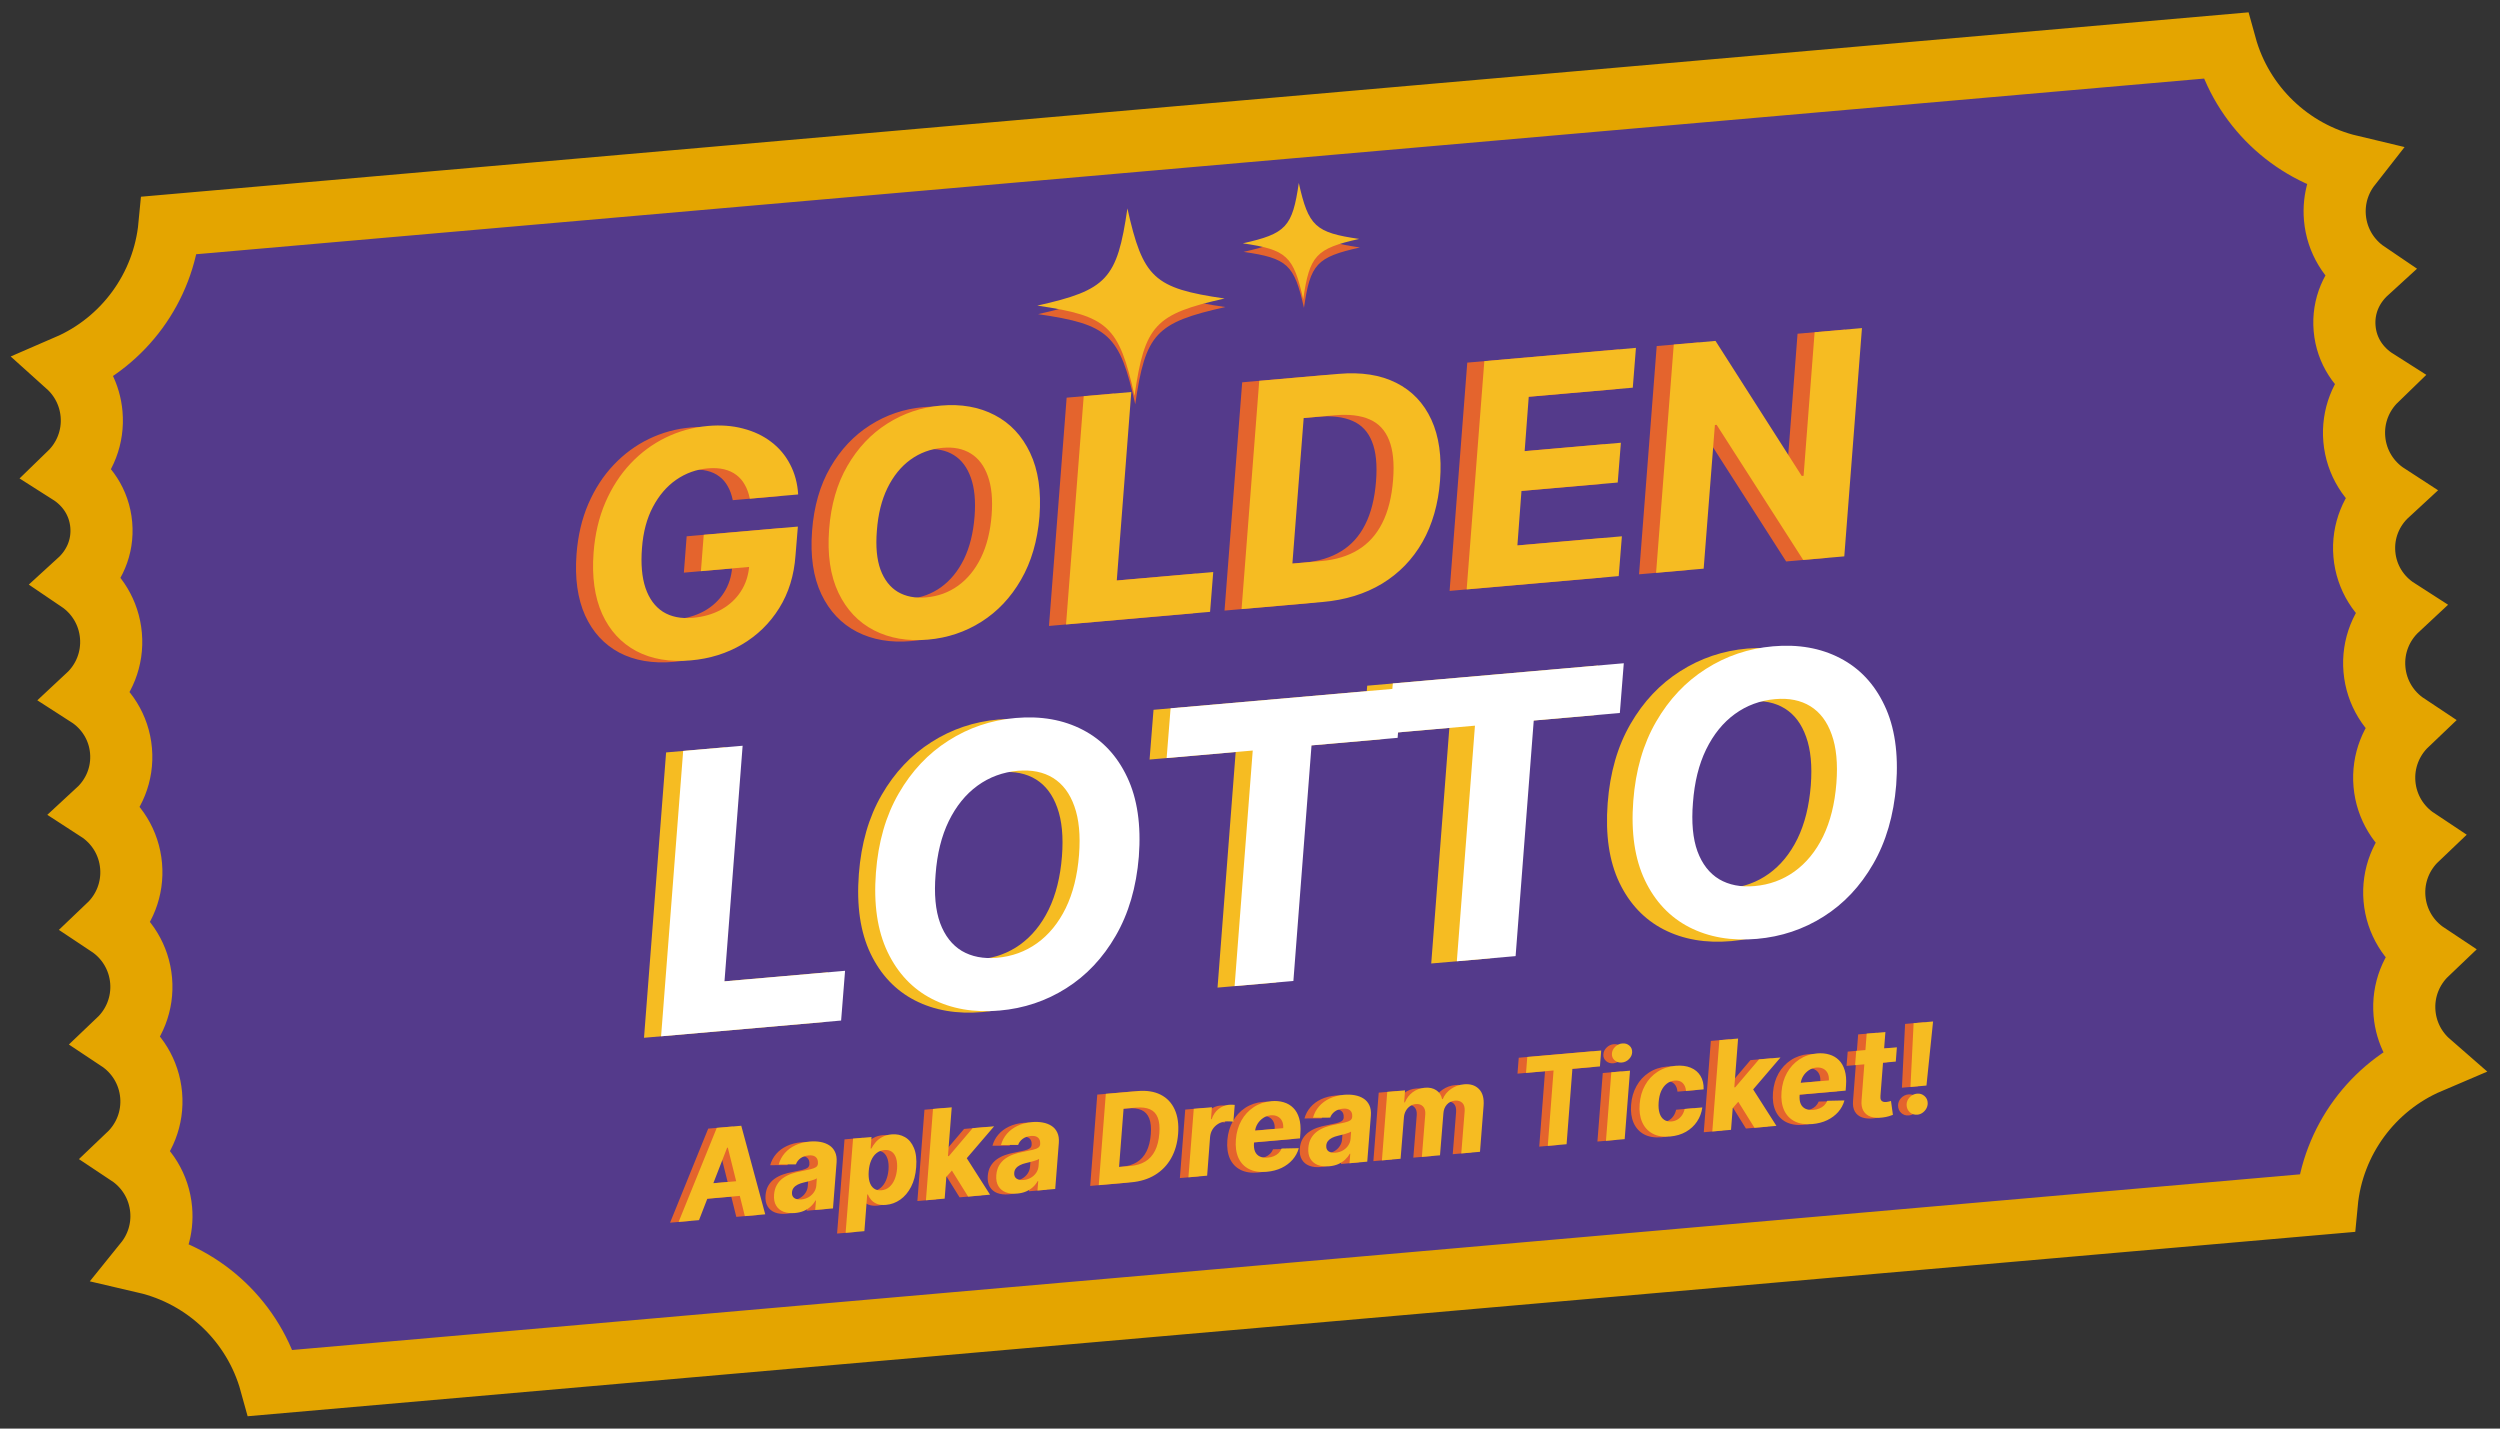 <svg width="161" height="92" viewBox="0 0 161 92" fill="none" xmlns="http://www.w3.org/2000/svg">
<rect x="0" y="0" width="161" height="92" fill="#333333" stroke="none"/>
<path d="M143.323 2.932C144.393 6.818 147.511 9.778 151.357 10.694C150.643 11.606 150.26 12.782 150.369 14.027C150.499 15.505 151.294 16.766 152.434 17.538C151.467 18.421 150.866 19.699 150.993 21.157C151.121 22.614 151.935 23.767 153.041 24.469C152.051 25.428 151.488 26.808 151.617 28.287C151.749 29.799 152.579 31.083 153.762 31.85C152.733 32.799 152.134 34.194 152.266 35.703C152.398 37.212 153.23 38.481 154.408 39.237C153.376 40.198 152.782 41.607 152.915 43.12C153.045 44.613 153.856 45.885 155.015 46.654C154.007 47.614 153.43 49.007 153.56 50.501C153.691 51.994 154.502 53.265 155.662 54.035C154.653 54.995 154.076 56.389 154.206 57.882C154.337 59.374 155.147 60.646 156.307 61.416C155.299 62.376 154.721 63.769 154.852 65.262C154.963 66.533 155.568 67.644 156.461 68.422C152.804 69.98 150.226 73.451 149.845 77.484L17.433 89.068C16.358 85.163 13.215 82.193 9.344 81.293C10.088 80.372 10.491 79.173 10.379 77.901C10.249 76.408 9.438 75.137 8.278 74.367C9.287 73.407 9.864 72.014 9.734 70.521C9.603 69.028 8.793 67.756 7.632 66.986C8.641 66.026 9.218 64.633 9.088 63.14C8.957 61.647 8.147 60.375 6.987 59.605C7.995 58.646 8.573 57.253 8.442 55.759C8.31 54.247 7.481 52.962 6.297 52.196C7.326 51.246 7.925 49.852 7.793 48.342C7.661 46.833 6.829 45.564 5.651 44.808C6.683 43.847 7.277 42.439 7.144 40.926C7.015 39.448 6.221 38.186 5.079 37.414C6.047 36.531 6.648 35.254 6.521 33.796C6.393 32.339 5.579 31.185 4.473 30.483C5.463 29.524 6.026 28.145 5.897 26.666C5.788 25.422 5.207 24.33 4.345 23.555C7.975 21.986 10.532 18.53 10.911 14.516L143.323 2.932Z" fill="#543A8B" stroke="#E4A500" stroke-width="4"/>
<path d="M87.793 47.362L88.048 44.159L102.923 42.857L102.669 46.061L97.124 46.546L95.956 61.718L92.171 62.049L93.338 46.877L87.793 47.362ZM120.466 50.698C120.305 52.66 119.809 54.358 118.978 55.792C118.152 57.224 117.09 58.351 115.789 59.172C114.494 59.992 113.063 60.471 111.494 60.608C109.849 60.752 108.399 60.502 107.142 59.857C105.892 59.212 104.939 58.205 104.285 56.837C103.63 55.462 103.38 53.758 103.534 51.724C103.683 49.757 104.173 48.056 105.004 46.623C105.835 45.184 106.903 44.051 108.209 43.224C109.514 42.391 110.954 41.905 112.528 41.767C114.162 41.624 115.604 41.879 116.855 42.529C118.112 43.18 119.065 44.196 119.715 45.577C120.37 46.951 120.62 48.658 120.466 50.698ZM116.615 50.58C116.712 49.318 116.612 48.275 116.314 47.452C116.022 46.622 115.565 46.014 114.943 45.629C114.321 45.243 113.565 45.09 112.674 45.168C111.708 45.252 110.841 45.572 110.076 46.126C109.316 46.679 108.7 47.44 108.226 48.409C107.758 49.371 107.474 50.515 107.377 51.843C107.274 53.111 107.371 54.154 107.668 54.972C107.972 55.789 108.437 56.387 109.064 56.766C109.697 57.138 110.455 57.286 111.34 57.209C112.301 57.124 113.158 56.812 113.913 56.27C114.673 55.723 115.288 54.971 115.757 54.015C116.225 53.053 116.511 51.908 116.615 50.58Z" fill="#F6BC22"/>
<path d="M41.474 66.833L42.897 48.457L46.726 48.122L45.558 63.294L53.323 62.615L53.069 65.819L41.474 66.833ZM72.242 55.265C72.081 57.228 71.585 58.926 70.753 60.359C69.928 61.792 68.865 62.919 67.565 63.739C66.27 64.56 64.838 65.039 63.27 65.176C61.625 65.32 60.174 65.069 58.918 64.425C57.667 63.78 56.715 62.773 56.06 61.404C55.405 60.03 55.155 58.326 55.31 56.292C55.459 54.324 55.949 52.624 56.78 51.191C57.61 49.752 58.679 48.618 59.985 47.791C61.29 46.958 62.73 46.473 64.304 46.335C65.937 46.192 67.38 46.446 68.631 47.097C69.888 47.748 70.841 48.763 71.491 50.144C72.146 51.519 72.396 53.226 72.242 55.265ZM68.39 55.148C68.488 53.886 68.388 52.843 68.09 52.019C67.797 51.189 67.34 50.582 66.719 50.196C66.097 49.811 65.341 49.657 64.45 49.735C63.483 49.82 62.617 50.139 61.852 50.694C61.092 51.247 60.475 52.008 60.002 52.976C59.533 53.938 59.25 55.083 59.152 56.41C59.05 57.679 59.147 58.722 59.444 59.54C59.747 60.357 60.212 60.955 60.84 61.334C61.472 61.706 62.231 61.853 63.115 61.776C64.076 61.692 64.934 61.379 65.689 60.838C66.449 60.29 67.064 59.538 67.532 58.583C68.001 57.621 68.287 56.476 68.39 55.148ZM74.032 48.915L74.287 45.711L89.162 44.41L88.908 47.614L83.362 48.099L82.195 63.271L78.409 63.602L79.577 48.43L74.032 48.915Z" fill="#F6BC22"/>
<path d="M47.19 32.211C47.122 31.87 47.015 31.573 46.87 31.32C46.728 31.061 46.546 30.849 46.322 30.683C46.098 30.512 45.833 30.391 45.527 30.318C45.221 30.245 44.873 30.225 44.481 30.259C43.741 30.324 43.063 30.569 42.449 30.993C41.84 31.417 41.34 32.001 40.948 32.743C40.557 33.481 40.322 34.361 40.246 35.385C40.164 36.41 40.239 37.268 40.471 37.961C40.707 38.653 41.082 39.164 41.596 39.495C42.114 39.82 42.755 39.95 43.519 39.883C44.213 39.822 44.825 39.645 45.355 39.352C45.885 39.053 46.305 38.662 46.614 38.179C46.928 37.695 47.108 37.14 47.153 36.514L47.769 36.552L44.041 36.879L44.221 34.538L50.285 34.008L50.133 35.861C50.041 37.152 49.691 38.285 49.083 39.261C48.474 40.236 47.677 41.014 46.692 41.594C45.711 42.174 44.61 42.518 43.389 42.625C42.03 42.744 40.86 42.544 39.878 42.026C38.901 41.504 38.168 40.705 37.68 39.631C37.196 38.551 37.012 37.237 37.128 35.687C37.219 34.495 37.471 33.418 37.886 32.455C38.305 31.487 38.847 30.65 39.513 29.946C40.179 29.241 40.935 28.683 41.783 28.271C42.636 27.859 43.539 27.611 44.492 27.528C45.312 27.456 46.066 27.512 46.752 27.694C47.442 27.871 48.045 28.156 48.559 28.548C49.078 28.94 49.487 29.425 49.784 30.002C50.086 30.575 50.259 31.22 50.303 31.939L47.19 32.211ZM65.843 33.36C65.714 34.93 65.317 36.288 64.652 37.435C63.992 38.581 63.142 39.483 62.101 40.139C61.066 40.795 59.92 41.178 58.666 41.288C57.35 41.403 56.189 41.203 55.184 40.687C54.184 40.171 53.421 39.366 52.898 38.271C52.374 37.171 52.174 35.808 52.298 34.181C52.417 32.607 52.809 31.247 53.474 30.1C54.138 28.949 54.993 28.042 56.037 27.381C57.082 26.714 58.234 26.326 59.493 26.216C60.8 26.101 61.953 26.305 62.954 26.825C63.96 27.346 64.722 28.158 65.242 29.263C65.766 30.363 65.966 31.728 65.843 33.36ZM62.762 33.266C62.84 32.256 62.76 31.422 62.522 30.763C62.288 30.099 61.922 29.613 61.424 29.305C60.927 28.997 60.322 28.874 59.61 28.936C58.836 29.004 58.143 29.259 57.531 29.702C56.923 30.145 56.43 30.754 56.051 31.529C55.676 32.298 55.45 33.214 55.372 34.276C55.289 35.291 55.367 36.125 55.605 36.779C55.847 37.433 56.22 37.911 56.721 38.214C57.227 38.512 57.834 38.63 58.542 38.569C59.311 38.501 59.997 38.251 60.601 37.818C61.209 37.38 61.7 36.778 62.076 36.014C62.45 35.244 62.679 34.328 62.762 33.266ZM67.554 40.311L68.692 25.61L71.756 25.342L70.822 37.48L77.034 36.936L76.83 39.499L67.554 40.311ZM84.066 38.866L78.859 39.322L79.997 24.621L85.105 24.174C86.563 24.047 87.798 24.238 88.813 24.748C89.832 25.258 90.588 26.05 91.081 27.124C91.574 28.193 91.76 29.505 91.639 31.06C91.523 32.563 91.147 33.877 90.508 35.002C89.87 36.122 89.004 37.016 87.912 37.681C86.82 38.343 85.538 38.738 84.066 38.866ZM82.132 36.391L84.013 36.226C84.924 36.146 85.706 35.907 86.36 35.507C87.019 35.107 87.537 34.535 87.914 33.789C88.295 33.042 88.53 32.109 88.617 30.989C88.7 29.927 88.614 29.079 88.359 28.445C88.108 27.807 87.691 27.361 87.108 27.108C86.525 26.85 85.781 26.76 84.875 26.84L82.858 27.016L82.132 36.391ZM93.354 38.054L94.492 23.353L104.256 22.499L104.052 25.062L97.352 25.648L97.088 29.15L103.286 28.608L103.083 31.171L96.885 31.713L96.621 35.223L103.35 34.634L103.146 37.197L93.354 38.054ZM118.812 21.226L117.674 35.926L115.028 36.158L109.454 27.455L109.341 27.465L108.617 36.718L105.554 36.986L106.692 22.286L109.38 22.051L114.932 30.748L115.052 30.737L115.762 21.492L118.812 21.226Z" fill="#E4642D"/>
<path d="M48.289 32.115C48.221 31.774 48.114 31.477 47.968 31.223C47.827 30.965 47.644 30.753 47.421 30.587C47.197 30.416 46.932 30.295 46.626 30.221C46.32 30.148 45.971 30.129 45.58 30.163C44.839 30.228 44.162 30.473 43.548 30.897C42.939 31.321 42.438 31.904 42.047 32.647C41.655 33.385 41.421 34.265 41.344 35.289C41.263 36.313 41.338 37.172 41.57 37.865C41.806 38.557 42.181 39.068 42.695 39.399C43.213 39.724 43.854 39.853 44.618 39.787C45.311 39.726 45.923 39.549 46.454 39.255C46.984 38.957 47.403 38.566 47.713 38.083C48.027 37.599 48.206 37.044 48.252 36.417L48.868 36.456L45.139 36.782L45.32 34.442L51.383 33.912L51.231 35.764C51.14 37.056 50.79 38.189 50.181 39.164C49.573 40.14 48.776 40.918 47.791 41.498C46.81 42.078 45.709 42.422 44.487 42.529C43.129 42.648 41.959 42.448 40.977 41.93C40 41.407 39.267 40.609 38.778 39.535C38.294 38.455 38.11 37.141 38.227 35.59C38.317 34.399 38.57 33.322 38.985 32.359C39.404 31.39 39.946 30.554 40.612 29.849C41.277 29.145 42.034 28.587 42.882 28.175C43.735 27.763 44.638 27.515 45.59 27.432C46.411 27.36 47.164 27.415 47.851 27.598C48.541 27.775 49.144 28.06 49.658 28.452C50.177 28.844 50.585 29.328 50.883 29.906C51.185 30.479 51.358 31.124 51.402 31.843L48.289 32.115ZM66.942 33.264C66.813 34.834 66.416 36.192 65.751 37.339C65.091 38.485 64.24 39.386 63.2 40.043C62.164 40.699 61.019 41.082 59.764 41.192C58.448 41.307 57.288 41.107 56.283 40.591C55.282 40.075 54.52 39.27 53.996 38.175C53.473 37.075 53.273 35.712 53.396 34.085C53.515 32.511 53.907 31.151 54.572 30.004C55.237 28.853 56.091 27.946 57.136 27.284C58.18 26.618 59.332 26.23 60.592 26.119C61.898 26.005 63.052 26.208 64.053 26.729C65.058 27.25 65.821 28.062 66.341 29.167C66.865 30.267 67.065 31.632 66.942 33.264ZM63.861 33.169C63.939 32.16 63.858 31.326 63.62 30.667C63.386 30.003 63.021 29.517 62.523 29.209C62.026 28.9 61.421 28.777 60.709 28.84C59.935 28.907 59.242 29.163 58.63 29.606C58.022 30.049 57.529 30.658 57.15 31.433C56.775 32.202 56.548 33.118 56.47 34.18C56.388 35.194 56.466 36.029 56.703 36.683C56.946 37.337 57.318 37.815 57.82 38.118C58.326 38.416 58.933 38.534 59.641 38.472C60.409 38.405 61.096 38.155 61.699 37.722C62.307 37.284 62.799 36.682 63.174 35.917C63.549 35.148 63.778 34.232 63.861 33.169ZM68.653 40.215L69.791 25.514L72.855 25.246L71.92 37.384L78.132 36.84L77.929 39.403L68.653 40.215ZM85.165 38.77L79.957 39.226L81.095 24.525L86.204 24.078C87.661 23.951 88.897 24.142 89.911 24.652C90.93 25.162 91.686 25.954 92.18 27.027C92.672 28.096 92.858 29.409 92.738 30.964C92.622 32.467 92.245 33.78 91.607 34.906C90.968 36.026 90.103 36.919 89.011 37.585C87.918 38.246 86.636 38.641 85.165 38.77ZM83.23 36.294L85.112 36.13C86.022 36.05 86.805 35.811 87.459 35.411C88.118 35.011 88.636 34.438 89.013 33.693C89.394 32.946 89.629 32.013 89.716 30.893C89.799 29.831 89.713 28.983 89.458 28.349C89.207 27.71 88.79 27.265 88.207 27.011C87.624 26.753 86.879 26.664 85.974 26.743L83.957 26.92L83.23 36.294ZM94.453 37.958L95.591 23.257L105.355 22.403L105.151 24.966L98.451 25.552L98.187 29.054L104.385 28.512L104.181 31.075L97.983 31.617L97.72 35.127L104.449 34.538L104.245 37.101L94.453 37.958ZM119.91 21.129L118.772 35.83L116.126 36.061L110.552 27.359L110.439 27.369L109.716 36.622L106.652 36.89L107.79 22.19L110.479 21.954L116.031 30.651L116.151 30.641L116.861 21.396L119.91 21.129Z" fill="#F6BC22"/>
<path d="M89.442 47.218L89.697 44.014L104.572 42.713L104.318 45.917L98.773 46.402L97.605 61.574L93.82 61.905L94.987 46.733L89.442 47.218ZM122.115 50.553C121.954 52.516 121.458 54.214 120.627 55.647C119.801 57.08 118.739 58.207 117.438 59.028C116.143 59.848 114.712 60.327 113.143 60.464C111.498 60.608 110.048 60.357 108.791 59.713C107.54 59.068 106.588 58.061 105.933 56.692C105.279 55.318 105.028 53.614 105.183 51.58C105.332 49.612 105.822 47.912 106.653 46.479C107.484 45.04 108.552 43.907 109.858 43.079C111.163 42.246 112.603 41.761 114.177 41.623C115.811 41.48 117.253 41.734 118.504 42.385C119.761 43.036 120.714 44.051 121.364 45.432C122.019 46.807 122.269 48.514 122.115 50.553ZM118.264 50.436C118.361 49.174 118.261 48.131 117.963 47.307C117.671 46.477 117.214 45.87 116.592 45.484C115.97 45.099 115.214 44.946 114.323 45.023C113.356 45.108 112.49 45.427 111.725 45.982C110.965 46.535 110.349 47.296 109.875 48.264C109.406 49.226 109.123 50.371 109.026 51.698C108.923 52.967 109.02 54.01 109.317 54.828C109.62 55.645 110.086 56.243 110.713 56.622C111.346 56.994 112.104 57.142 112.988 57.064C113.95 56.98 114.807 56.667 115.562 56.126C116.322 55.578 116.937 54.827 117.406 53.87C117.874 52.909 118.16 51.764 118.264 50.436Z" fill="white"/>
<path d="M42.574 66.737L43.996 48.361L47.825 48.026L46.657 63.198L54.422 62.519L54.168 65.723L42.574 66.737ZM73.341 55.169C73.18 57.132 72.684 58.83 71.853 60.263C71.027 61.696 69.964 62.823 68.664 63.644C67.369 64.464 65.938 64.943 64.369 65.08C62.724 65.224 61.273 64.973 60.017 64.329C58.766 63.684 57.814 62.677 57.159 61.308C56.504 59.934 56.254 58.23 56.409 56.196C56.558 54.228 57.048 52.528 57.879 51.095C58.709 49.656 59.778 48.523 61.084 47.695C62.389 46.862 63.829 46.377 65.403 46.239C67.037 46.096 68.479 46.35 69.73 47.001C70.987 47.652 71.94 48.667 72.59 50.048C73.245 51.423 73.495 53.13 73.341 55.169ZM69.49 55.052C69.587 53.79 69.487 52.747 69.189 51.923C68.897 51.093 68.439 50.486 67.818 50.1C67.196 49.715 66.44 49.562 65.549 49.639C64.582 49.724 63.716 50.043 62.951 50.598C62.191 51.151 61.575 51.912 61.101 52.88C60.632 53.842 60.349 54.987 60.252 56.314C60.149 57.583 60.246 58.626 60.543 59.444C60.846 60.261 61.312 60.859 61.939 61.238C62.572 61.61 63.33 61.758 64.214 61.68C65.175 61.596 66.033 61.283 66.788 60.742C67.548 60.194 68.163 59.443 68.632 58.486C69.1 57.525 69.386 56.38 69.49 55.052ZM75.131 48.819L75.386 45.615L90.261 44.314L90.007 47.517L84.462 48.003L83.294 63.175L79.508 63.506L80.676 48.334L75.131 48.819Z" fill="white"/>
<path d="M66.85 20.231C71.405 20.892 72.106 21.542 73.109 26.034C73.771 21.479 74.421 20.778 78.912 19.774C74.358 19.113 73.657 18.463 72.653 13.972C71.992 18.526 71.342 19.227 66.85 20.231Z" fill="#E4642D"/>
<path d="M80.086 16.221C82.916 16.631 83.351 17.035 83.975 19.825C84.385 16.996 84.789 16.561 87.579 15.937C84.75 15.526 84.315 15.123 83.691 12.332C83.28 15.162 82.877 15.597 80.086 16.221Z" fill="#E4642D"/>
<path d="M66.802 19.681C71.357 20.343 72.058 20.992 73.062 25.484C73.723 20.929 74.373 20.229 78.865 19.225C74.31 18.563 73.609 17.914 72.605 13.422C71.944 17.977 71.294 18.677 66.802 19.681Z" fill="#F6BC22"/>
<path d="M80.038 15.671C82.868 16.082 83.303 16.485 83.927 19.276C84.338 16.446 84.741 16.011 87.531 15.387C84.702 14.976 84.267 14.573 83.643 11.783C83.232 14.612 82.829 15.047 80.038 15.671Z" fill="#F6BC22"/>
<path d="M44.466 78.625L43.153 78.74L45.609 72.684L47.188 72.546L48.731 78.251L47.418 78.366L46.322 73.957L46.277 73.96L44.466 78.625ZM44.567 76.32L47.669 76.049L47.588 77.02L44.486 77.291L44.567 76.32ZM50.642 78.167C50.366 78.191 50.123 78.164 49.913 78.085C49.704 78.005 49.544 77.872 49.433 77.688C49.322 77.504 49.278 77.267 49.3 76.978C49.32 76.733 49.381 76.525 49.482 76.352C49.584 76.178 49.715 76.033 49.874 75.919C50.034 75.804 50.213 75.711 50.412 75.641C50.613 75.57 50.822 75.515 51.039 75.477C51.29 75.429 51.493 75.385 51.65 75.347C51.808 75.308 51.925 75.263 52 75.211C52.075 75.157 52.117 75.083 52.126 74.989L52.124 74.972C52.137 74.792 52.092 74.657 51.989 74.567C51.888 74.475 51.736 74.438 51.532 74.456C51.317 74.475 51.138 74.538 50.995 74.646C50.854 74.753 50.758 74.882 50.707 75.033L49.601 75.038C49.676 74.766 49.804 74.525 49.985 74.315C50.168 74.103 50.396 73.933 50.668 73.805C50.94 73.674 51.25 73.594 51.599 73.563C51.841 73.542 52.069 73.551 52.283 73.589C52.499 73.627 52.689 73.699 52.852 73.804C53.017 73.91 53.142 74.053 53.226 74.234C53.312 74.412 53.346 74.633 53.327 74.895L53.094 77.87L51.95 77.97L51.999 77.358L51.966 77.361C51.885 77.505 51.782 77.635 51.657 77.75C51.532 77.864 51.386 77.957 51.217 78.031C51.048 78.103 50.857 78.148 50.642 78.167ZM51.053 77.293C51.228 77.277 51.386 77.228 51.528 77.146C51.67 77.061 51.785 76.954 51.87 76.825C51.958 76.695 52.008 76.553 52.021 76.398L52.054 75.93C52.019 75.958 51.966 75.985 51.896 76.01C51.828 76.035 51.753 76.059 51.671 76.084C51.592 76.106 51.511 76.127 51.429 76.148C51.347 76.166 51.273 76.184 51.208 76.201C51.065 76.235 50.937 76.279 50.826 76.334C50.715 76.39 50.627 76.459 50.562 76.543C50.497 76.625 50.461 76.723 50.454 76.838C50.442 77.004 50.492 77.126 50.603 77.204C50.716 77.279 50.866 77.309 51.053 77.293ZM53.908 79.441L54.387 73.376L55.576 73.272L55.518 74.013L55.572 74.008C55.633 73.885 55.718 73.758 55.827 73.627C55.937 73.494 56.078 73.379 56.25 73.282C56.422 73.183 56.629 73.123 56.87 73.102C57.189 73.074 57.475 73.133 57.727 73.278C57.979 73.421 58.172 73.654 58.307 73.977C58.443 74.298 58.492 74.711 58.453 75.217C58.416 75.708 58.305 76.131 58.121 76.483C57.939 76.834 57.707 77.108 57.426 77.305C57.147 77.501 56.842 77.613 56.512 77.642C56.278 77.663 56.082 77.641 55.924 77.577C55.768 77.512 55.644 77.425 55.55 77.316C55.457 77.204 55.388 77.089 55.344 76.972L55.298 76.975L55.117 79.335L53.908 79.441ZM55.395 75.478C55.377 75.74 55.394 75.966 55.449 76.155C55.505 76.344 55.598 76.487 55.726 76.584C55.854 76.68 56.015 76.719 56.21 76.702C56.406 76.685 56.576 76.616 56.719 76.495C56.862 76.372 56.977 76.21 57.062 76.008C57.147 75.805 57.2 75.575 57.221 75.319C57.239 75.064 57.22 74.843 57.166 74.656C57.111 74.469 57.021 74.327 56.895 74.229C56.768 74.132 56.605 74.092 56.405 74.11C56.211 74.127 56.041 74.194 55.895 74.311C55.751 74.428 55.637 74.587 55.552 74.786C55.466 74.985 55.414 75.216 55.395 75.478ZM60.27 75.982L60.384 74.514L60.559 74.499L62.087 72.703L63.471 72.582L61.432 74.962L61.144 74.987L60.27 75.982ZM59.08 77.346L59.535 71.466L60.741 71.36L60.286 77.241L59.08 77.346ZM61.797 77.108L60.669 75.299L61.537 74.365L63.209 76.985L61.797 77.108ZM64.954 76.915C64.679 76.939 64.436 76.912 64.225 76.833C64.017 76.753 63.857 76.62 63.746 76.436C63.635 76.252 63.59 76.015 63.612 75.726C63.633 75.481 63.693 75.272 63.794 75.1C63.897 74.926 64.028 74.781 64.187 74.666C64.346 74.552 64.525 74.459 64.725 74.388C64.925 74.317 65.135 74.263 65.352 74.225C65.602 74.177 65.806 74.133 65.962 74.095C66.12 74.056 66.237 74.011 66.312 73.959C66.388 73.904 66.43 73.83 66.438 73.737L66.437 73.719C66.45 73.54 66.405 73.405 66.302 73.315C66.201 73.223 66.048 73.186 65.844 73.204C65.629 73.223 65.45 73.286 65.308 73.393C65.167 73.501 65.071 73.63 65.019 73.781L63.913 73.786C63.988 73.514 64.116 73.272 64.298 73.063C64.481 72.851 64.708 72.681 64.98 72.552C65.252 72.422 65.563 72.342 65.912 72.311C66.153 72.29 66.381 72.299 66.595 72.337C66.812 72.375 67.001 72.447 67.165 72.552C67.33 72.658 67.454 72.801 67.539 72.981C67.625 73.16 67.658 73.381 67.639 73.643L67.406 76.618L66.263 76.718L66.312 76.106L66.278 76.109C66.198 76.253 66.095 76.383 65.97 76.498C65.845 76.612 65.698 76.705 65.53 76.779C65.361 76.851 65.169 76.896 64.954 76.915ZM65.365 76.04C65.541 76.025 65.699 75.976 65.84 75.894C65.983 75.809 66.097 75.702 66.183 75.573C66.27 75.443 66.32 75.301 66.334 75.146L66.367 74.678C66.331 74.706 66.278 74.733 66.208 74.758C66.14 74.783 66.065 74.807 65.984 74.831C65.904 74.854 65.823 74.875 65.741 74.895C65.659 74.914 65.586 74.932 65.521 74.949C65.377 74.982 65.25 75.027 65.139 75.082C65.028 75.138 64.94 75.207 64.875 75.291C64.81 75.372 64.773 75.471 64.766 75.585C64.754 75.752 64.804 75.874 64.915 75.951C65.028 76.027 65.178 76.057 65.365 76.04ZM72.292 76.19L70.209 76.373L70.664 70.492L72.707 70.314C73.29 70.263 73.785 70.339 74.19 70.543C74.598 70.747 74.9 71.064 75.098 71.493C75.295 71.921 75.369 72.446 75.321 73.068C75.275 73.669 75.124 74.194 74.868 74.644C74.613 75.093 74.267 75.45 73.83 75.716C73.393 75.981 72.88 76.139 72.292 76.19ZM71.518 75.2L72.271 75.134C72.635 75.102 72.948 75.006 73.209 74.847C73.473 74.687 73.68 74.457 73.831 74.159C73.983 73.861 74.077 73.487 74.112 73.04C74.145 72.615 74.111 72.275 74.009 72.022C73.909 71.766 73.742 71.588 73.509 71.487C73.275 71.384 72.977 71.348 72.615 71.379L71.809 71.45L71.518 75.2ZM75.984 75.867L76.329 71.457L77.497 71.355L77.436 72.124L77.482 72.12C77.582 71.84 77.732 71.621 77.929 71.465C78.128 71.307 78.349 71.217 78.593 71.196C78.653 71.191 78.717 71.189 78.783 71.191C78.852 71.19 78.913 71.195 78.967 71.203L78.88 72.292C78.825 72.277 78.748 72.269 78.649 72.266C78.552 72.261 78.46 72.263 78.373 72.27C78.198 72.286 78.038 72.339 77.894 72.429C77.749 72.518 77.631 72.635 77.539 72.78C77.449 72.924 77.396 73.087 77.379 73.267L77.19 75.762L75.984 75.867ZM81.02 75.512C80.575 75.551 80.198 75.493 79.89 75.337C79.581 75.18 79.353 74.939 79.205 74.616C79.059 74.29 79.004 73.895 79.041 73.43C79.078 72.976 79.195 72.57 79.394 72.212C79.595 71.855 79.86 71.566 80.191 71.347C80.522 71.128 80.9 71 81.326 70.963C81.613 70.937 81.877 70.961 82.117 71.033C82.359 71.103 82.565 71.224 82.736 71.395C82.907 71.565 83.032 71.785 83.113 72.055C83.196 72.326 83.223 72.648 83.195 73.023L83.17 73.359L79.502 73.68L79.553 72.923L82.089 72.701C82.102 72.525 82.077 72.372 82.014 72.243C81.952 72.113 81.858 72.016 81.732 71.951C81.607 71.884 81.457 71.858 81.284 71.873C81.106 71.889 80.944 71.947 80.797 72.047C80.65 72.147 80.529 72.273 80.436 72.424C80.345 72.572 80.291 72.73 80.275 72.897L80.207 73.65C80.189 73.881 80.213 74.07 80.279 74.217C80.347 74.363 80.451 74.468 80.592 74.531C80.733 74.593 80.906 74.615 81.111 74.597C81.245 74.586 81.369 74.556 81.483 74.508C81.598 74.46 81.699 74.395 81.785 74.313C81.871 74.23 81.938 74.129 81.987 74.013L83.094 73.99C83.016 74.267 82.882 74.515 82.692 74.733C82.501 74.949 82.265 75.126 81.982 75.263C81.701 75.397 81.38 75.481 81.02 75.512ZM85.049 75.157C84.774 75.181 84.531 75.154 84.321 75.075C84.112 74.995 83.952 74.862 83.841 74.678C83.73 74.494 83.685 74.257 83.707 73.968C83.728 73.723 83.789 73.514 83.889 73.342C83.992 73.168 84.123 73.023 84.282 72.908C84.441 72.794 84.621 72.701 84.82 72.63C85.021 72.559 85.23 72.505 85.447 72.467C85.698 72.418 85.901 72.375 86.057 72.337C86.216 72.298 86.332 72.253 86.407 72.201C86.483 72.146 86.525 72.072 86.534 71.978L86.532 71.961C86.545 71.782 86.5 71.647 86.397 71.557C86.296 71.465 86.143 71.428 85.939 71.446C85.724 71.465 85.545 71.528 85.403 71.635C85.262 71.743 85.166 71.872 85.114 72.023L84.008 72.028C84.083 71.755 84.212 71.514 84.393 71.305C84.576 71.093 84.803 70.922 85.075 70.794C85.347 70.664 85.658 70.584 86.007 70.553C86.248 70.532 86.476 70.54 86.691 70.579C86.907 70.617 87.097 70.689 87.26 70.794C87.425 70.9 87.55 71.043 87.634 71.223C87.72 71.402 87.753 71.623 87.734 71.885L87.501 74.86L86.358 74.96L86.407 74.348L86.373 74.351C86.293 74.495 86.19 74.624 86.065 74.74C85.94 74.854 85.793 74.947 85.625 75.021C85.456 75.093 85.264 75.138 85.049 75.157ZM85.46 74.282C85.636 74.267 85.794 74.218 85.935 74.135C86.078 74.051 86.192 73.944 86.278 73.814C86.365 73.685 86.416 73.543 86.429 73.388L86.462 72.92C86.426 72.948 86.374 72.974 86.303 72.999C86.235 73.025 86.16 73.049 86.079 73.073C85.999 73.096 85.918 73.117 85.836 73.137C85.754 73.156 85.681 73.174 85.616 73.191C85.472 73.224 85.345 73.269 85.234 73.324C85.123 73.379 85.035 73.449 84.97 73.532C84.905 73.614 84.869 73.713 84.862 73.827C84.85 73.994 84.899 74.116 85.01 74.193C85.124 74.269 85.274 74.299 85.46 74.282ZM88.445 74.777L88.789 70.367L89.936 70.266L89.878 71.044L89.926 71.04C90.036 70.774 90.202 70.557 90.425 70.389C90.65 70.221 90.911 70.124 91.207 70.098C91.501 70.072 91.748 70.126 91.945 70.259C92.145 70.389 92.27 70.58 92.32 70.831L92.366 70.826C92.472 70.566 92.648 70.35 92.894 70.179C93.139 70.005 93.421 69.904 93.74 69.876C94.142 69.841 94.461 69.944 94.697 70.183C94.932 70.423 95.031 70.781 94.993 71.258L94.762 74.224L93.556 74.33L93.774 71.604C93.789 71.358 93.737 71.18 93.619 71.07C93.501 70.959 93.346 70.912 93.153 70.929C92.934 70.948 92.758 71.034 92.625 71.186C92.492 71.336 92.418 71.526 92.404 71.756L92.187 74.45L91.018 74.552L91.239 71.801C91.252 71.583 91.203 71.416 91.09 71.3C90.979 71.183 90.823 71.133 90.623 71.15C90.491 71.162 90.369 71.207 90.256 71.285C90.144 71.361 90.054 71.463 89.983 71.591C89.912 71.717 89.872 71.861 89.861 72.024L89.648 74.672L88.445 74.777ZM97.726 69.143L97.807 68.118L102.568 67.701L102.486 68.726L100.712 68.882L100.338 73.737L99.127 73.843L99.5 68.987L97.726 69.143ZM102.874 73.515L103.218 69.104L104.424 68.999L104.079 73.409L102.874 73.515ZM103.896 68.475C103.717 68.49 103.563 68.444 103.436 68.335C103.31 68.225 103.25 68.085 103.257 67.917C103.263 67.746 103.331 67.595 103.462 67.466C103.594 67.335 103.749 67.261 103.928 67.246C104.107 67.23 104.259 67.276 104.382 67.385C104.506 67.493 104.565 67.632 104.561 67.803C104.557 67.971 104.489 68.121 104.358 68.254C104.229 68.385 104.075 68.459 103.896 68.475ZM107.005 73.239C106.558 73.278 106.182 73.216 105.877 73.052C105.573 72.887 105.349 72.64 105.205 72.313C105.062 71.985 105.008 71.598 105.043 71.152C105.076 70.7 105.192 70.297 105.391 69.941C105.589 69.583 105.856 69.294 106.191 69.075C106.527 68.854 106.915 68.724 107.354 68.685C107.733 68.652 108.06 68.693 108.334 68.808C108.609 68.922 108.818 69.099 108.963 69.337C109.107 69.576 109.174 69.865 109.164 70.204L108.029 70.303C108.012 70.088 107.941 69.918 107.816 69.794C107.691 69.67 107.519 69.618 107.301 69.637C107.112 69.653 106.943 69.719 106.793 69.835C106.645 69.949 106.525 70.107 106.432 70.309C106.342 70.511 106.287 70.75 106.267 71.028C106.246 71.309 106.266 71.545 106.326 71.735C106.387 71.926 106.483 72.067 106.614 72.158C106.746 72.249 106.905 72.287 107.092 72.27C107.231 72.258 107.358 72.218 107.472 72.151C107.588 72.084 107.686 71.993 107.767 71.877C107.848 71.76 107.907 71.623 107.942 71.466L109.08 71.366C109.032 71.707 108.917 72.012 108.735 72.28C108.555 72.549 108.319 72.767 108.025 72.936C107.732 73.104 107.392 73.205 107.005 73.239ZM110.912 71.551L111.026 70.084L111.202 70.068L112.73 68.272L114.114 68.151L112.075 70.531L111.786 70.556L110.912 71.551ZM109.723 72.915L110.178 67.035L111.383 66.93L110.928 72.81L109.723 72.915ZM112.439 72.678L111.312 70.869L112.18 69.934L113.852 72.554L112.439 72.678ZM116.159 72.438C115.714 72.477 115.337 72.418 115.029 72.263C114.721 72.106 114.492 71.865 114.344 71.541C114.198 71.216 114.143 70.82 114.18 70.355C114.217 69.901 114.334 69.496 114.533 69.138C114.734 68.78 114.999 68.492 115.33 68.273C115.661 68.054 116.039 67.925 116.466 67.888C116.752 67.863 117.016 67.887 117.256 67.959C117.498 68.029 117.704 68.15 117.875 68.321C118.046 68.49 118.172 68.71 118.252 68.981C118.335 69.251 118.362 69.574 118.334 69.949L118.309 70.285L114.642 70.606L114.692 69.849L117.228 69.627C117.241 69.451 117.216 69.298 117.154 69.168C117.091 69.039 116.997 68.942 116.872 68.876C116.746 68.809 116.596 68.784 116.423 68.799C116.245 68.814 116.083 68.872 115.936 68.973C115.789 69.073 115.669 69.198 115.575 69.349C115.484 69.498 115.43 69.656 115.414 69.822L115.346 70.576C115.328 70.807 115.353 70.996 115.419 71.142C115.487 71.288 115.591 71.394 115.731 71.457C115.872 71.519 116.045 71.541 116.25 71.523C116.384 71.511 116.508 71.481 116.622 71.433C116.737 71.385 116.838 71.32 116.924 71.239C117.01 71.155 117.077 71.055 117.126 70.939L118.233 70.916C118.155 71.193 118.021 71.44 117.831 71.659C117.64 71.875 117.404 72.051 117.121 72.188C116.84 72.323 116.52 72.406 116.159 72.438ZM121.609 67.495L121.539 68.414L118.918 68.643L118.992 67.724L121.609 67.495ZM119.665 66.616L120.87 66.51L120.551 70.622C120.542 70.735 120.552 70.822 120.582 70.882C120.612 70.94 120.657 70.979 120.715 70.998C120.776 71.018 120.847 71.024 120.928 71.017C120.984 71.012 121.042 71.002 121.099 70.988C121.157 70.971 121.2 70.959 121.23 70.951L121.354 71.844C121.288 71.87 121.198 71.901 121.085 71.936C120.974 71.97 120.842 71.997 120.687 72.016C120.394 72.053 120.142 72.036 119.93 71.965C119.718 71.893 119.56 71.767 119.455 71.588C119.35 71.409 119.311 71.175 119.337 70.888L119.665 66.616ZM123.941 65.831L123.514 69.958L122.484 70.048L122.687 65.941L123.941 65.831ZM122.929 71.834C122.738 71.851 122.576 71.799 122.441 71.677C122.309 71.556 122.24 71.4 122.235 71.21C122.232 71.022 122.297 70.858 122.429 70.717C122.563 70.574 122.724 70.495 122.913 70.478C123.094 70.462 123.252 70.514 123.388 70.633C123.524 70.753 123.593 70.905 123.594 71.092C123.595 71.217 123.565 71.335 123.502 71.445C123.441 71.553 123.36 71.642 123.257 71.714C123.155 71.784 123.046 71.824 122.929 71.834Z" fill="#E4642D"/>
<path d="M45.016 78.577L43.703 78.691L46.159 72.636L47.738 72.498L49.281 78.203L47.968 78.318L46.872 73.908L46.827 73.912L45.016 78.577ZM45.117 76.272L48.218 76.001L48.138 76.972L45.036 77.243L45.117 76.272ZM51.191 78.119C50.916 78.143 50.673 78.116 50.463 78.037C50.254 77.957 50.094 77.824 49.983 77.64C49.872 77.456 49.828 77.219 49.85 76.93C49.87 76.685 49.931 76.476 50.032 76.304C50.134 76.13 50.265 75.985 50.424 75.871C50.584 75.756 50.763 75.663 50.962 75.593C51.163 75.522 51.372 75.467 51.589 75.429C51.84 75.381 52.043 75.337 52.199 75.299C52.358 75.26 52.474 75.215 52.55 75.163C52.625 75.109 52.667 75.034 52.676 74.941L52.674 74.924C52.687 74.744 52.642 74.609 52.539 74.519C52.438 74.427 52.285 74.39 52.082 74.408C51.867 74.427 51.688 74.49 51.545 74.597C51.404 74.705 51.308 74.834 51.257 74.985L50.151 74.99C50.225 74.718 50.354 74.476 50.535 74.267C50.718 74.055 50.946 73.885 51.218 73.756C51.489 73.626 51.8 73.546 52.149 73.515C52.39 73.494 52.618 73.503 52.833 73.541C53.049 73.579 53.239 73.651 53.402 73.756C53.567 73.862 53.692 74.005 53.776 74.186C53.862 74.364 53.895 74.585 53.877 74.847L53.644 77.822L52.5 77.922L52.549 77.31L52.515 77.313C52.435 77.457 52.332 77.587 52.207 77.702C52.082 77.816 51.935 77.909 51.767 77.983C51.598 78.055 51.407 78.1 51.191 78.119ZM51.602 77.245C51.778 77.229 51.936 77.18 52.077 77.097C52.22 77.013 52.334 76.906 52.42 76.777C52.508 76.647 52.558 76.505 52.571 76.35L52.604 75.882C52.569 75.91 52.516 75.936 52.446 75.962C52.377 75.987 52.303 76.011 52.221 76.035C52.141 76.058 52.06 76.079 51.979 76.1C51.897 76.118 51.823 76.136 51.758 76.153C51.614 76.186 51.487 76.231 51.376 76.286C51.265 76.342 51.177 76.411 51.112 76.495C51.047 76.576 51.011 76.675 51.004 76.789C50.992 76.956 51.041 77.078 51.153 77.156C51.266 77.231 51.416 77.261 51.602 77.245ZM54.458 79.393L54.937 73.328L56.126 73.224L56.068 73.965L56.122 73.96C56.183 73.837 56.268 73.71 56.377 73.579C56.486 73.446 56.628 73.331 56.8 73.234C56.972 73.135 57.178 73.075 57.42 73.054C57.739 73.026 58.024 73.085 58.277 73.23C58.529 73.373 58.722 73.606 58.857 73.929C58.993 74.25 59.042 74.663 59.002 75.168C58.965 75.66 58.855 76.082 58.671 76.435C58.489 76.786 58.257 77.06 57.976 77.257C57.696 77.453 57.392 77.565 57.061 77.594C56.828 77.615 56.632 77.593 56.474 77.528C56.318 77.464 56.194 77.377 56.1 77.267C56.007 77.156 55.938 77.041 55.893 76.923L55.848 76.927L55.667 79.287L54.458 79.393ZM55.945 75.43C55.926 75.692 55.944 75.918 55.999 76.107C56.055 76.296 56.148 76.439 56.276 76.536C56.404 76.632 56.565 76.671 56.76 76.654C56.956 76.636 57.126 76.567 57.269 76.447C57.412 76.324 57.526 76.162 57.611 75.96C57.696 75.757 57.749 75.527 57.771 75.27C57.788 75.016 57.77 74.795 57.716 74.608C57.661 74.421 57.571 74.278 57.444 74.181C57.318 74.084 57.155 74.044 56.955 74.061C56.761 74.079 56.59 74.146 56.445 74.263C56.301 74.38 56.187 74.538 56.102 74.738C56.016 74.937 55.964 75.168 55.945 75.43ZM60.819 75.933L60.934 74.466L61.109 74.451L62.637 72.655L64.021 72.534L61.982 74.913L61.694 74.939L60.819 75.933ZM59.63 77.298L60.085 71.418L61.291 71.312L60.836 77.192L59.63 77.298ZM62.347 77.06L61.219 75.251L62.087 74.317L63.759 76.937L62.347 77.06ZM65.504 76.867C65.228 76.891 64.986 76.864 64.775 76.785C64.567 76.704 64.407 76.572 64.296 76.388C64.184 76.204 64.14 75.967 64.162 75.678C64.183 75.433 64.243 75.224 64.344 75.052C64.447 74.877 64.578 74.733 64.737 74.618C64.896 74.504 65.075 74.411 65.274 74.34C65.475 74.269 65.684 74.215 65.902 74.177C66.152 74.129 66.356 74.085 66.512 74.047C66.67 74.008 66.787 73.963 66.862 73.91C66.937 73.856 66.979 73.782 66.988 73.688L66.987 73.671C66.999 73.492 66.954 73.357 66.852 73.267C66.75 73.175 66.598 73.138 66.394 73.156C66.179 73.175 66 73.238 65.857 73.345C65.717 73.453 65.621 73.582 65.569 73.733L64.463 73.738C64.538 73.466 64.666 73.224 64.847 73.014C65.031 72.803 65.258 72.632 65.53 72.504C65.802 72.374 66.112 72.293 66.461 72.263C66.703 72.242 66.931 72.25 67.145 72.289C67.362 72.327 67.551 72.399 67.715 72.504C67.88 72.609 68.004 72.752 68.088 72.933C68.174 73.112 68.208 73.333 68.189 73.595L67.956 76.57L66.813 76.67L66.862 76.058L66.828 76.061C66.747 76.205 66.645 76.335 66.52 76.45C66.395 76.564 66.248 76.657 66.079 76.731C65.911 76.803 65.719 76.848 65.504 76.867ZM65.915 75.992C66.091 75.977 66.249 75.928 66.39 75.845C66.533 75.761 66.647 75.654 66.733 75.525C66.82 75.395 66.87 75.253 66.883 75.098L66.917 74.63C66.881 74.658 66.828 74.684 66.758 74.71C66.69 74.734 66.615 74.759 66.534 74.783C66.454 74.805 66.373 74.827 66.291 74.847C66.209 74.866 66.135 74.884 66.07 74.901C65.927 74.934 65.8 74.979 65.689 75.034C65.578 75.089 65.49 75.159 65.424 75.243C65.359 75.324 65.323 75.422 65.316 75.537C65.304 75.704 65.354 75.826 65.465 75.903C65.578 75.979 65.728 76.009 65.915 75.992ZM72.841 76.142L70.759 76.324L71.214 70.444L73.257 70.265C73.84 70.214 74.334 70.291 74.74 70.495C75.148 70.699 75.45 71.016 75.647 71.445C75.844 71.873 75.919 72.398 75.871 73.02C75.824 73.621 75.674 74.146 75.418 74.596C75.163 75.045 74.817 75.402 74.38 75.668C73.943 75.933 73.43 76.091 72.841 76.142ZM72.068 75.152L72.82 75.086C73.185 75.054 73.498 74.958 73.759 74.799C74.023 74.639 74.23 74.409 74.381 74.111C74.533 73.812 74.627 73.439 74.662 72.991C74.695 72.566 74.661 72.227 74.559 71.974C74.458 71.718 74.292 71.54 74.058 71.439C73.825 71.335 73.527 71.3 73.165 71.331L72.358 71.402L72.068 75.152ZM76.534 75.819L76.878 71.409L78.047 71.306L77.986 72.076L78.031 72.072C78.132 71.791 78.281 71.573 78.479 71.417C78.678 71.259 78.899 71.169 79.143 71.148C79.203 71.142 79.266 71.141 79.333 71.143C79.402 71.142 79.463 71.146 79.517 71.155L79.43 72.243C79.375 72.229 79.298 72.221 79.199 72.218C79.102 72.213 79.01 72.215 78.923 72.222C78.747 72.238 78.588 72.29 78.443 72.381C78.299 72.47 78.181 72.587 78.089 72.731C77.999 72.876 77.946 73.039 77.929 73.219L77.74 75.714L76.534 75.819ZM81.57 75.464C81.125 75.503 80.748 75.445 80.44 75.289C80.131 75.132 79.903 74.891 79.755 74.568C79.608 74.242 79.554 73.847 79.591 73.381C79.627 72.928 79.745 72.522 79.944 72.164C80.144 71.806 80.41 71.518 80.741 71.299C81.071 71.08 81.45 70.952 81.876 70.914C82.163 70.889 82.427 70.913 82.667 70.985C82.909 71.055 83.115 71.176 83.286 71.347C83.457 71.517 83.582 71.737 83.663 72.007C83.746 72.278 83.773 72.6 83.745 72.975L83.72 73.311L80.052 73.632L80.103 72.875L82.639 72.653C82.652 72.477 82.627 72.324 82.564 72.195C82.502 72.065 82.408 71.968 82.282 71.903C82.156 71.836 82.007 71.81 81.833 71.825C81.656 71.841 81.494 71.898 81.347 71.999C81.2 72.099 81.079 72.225 80.986 72.375C80.894 72.524 80.841 72.682 80.825 72.849L80.757 73.602C80.739 73.833 80.763 74.022 80.829 74.169C80.897 74.315 81.001 74.42 81.142 74.483C81.282 74.545 81.455 74.567 81.661 74.549C81.795 74.537 81.919 74.508 82.032 74.46C82.148 74.412 82.249 74.347 82.335 74.265C82.421 74.181 82.488 74.081 82.537 73.965L83.644 73.942C83.566 74.219 83.431 74.467 83.241 74.685C83.051 74.901 82.815 75.078 82.532 75.215C82.251 75.349 81.93 75.433 81.57 75.464ZM85.599 75.109C85.323 75.133 85.081 75.106 84.87 75.027C84.662 74.946 84.502 74.814 84.391 74.63C84.28 74.446 84.235 74.209 84.257 73.92C84.278 73.675 84.338 73.466 84.439 73.294C84.542 73.119 84.673 72.975 84.832 72.86C84.991 72.746 85.17 72.653 85.369 72.582C85.57 72.511 85.78 72.457 85.997 72.419C86.247 72.37 86.451 72.327 86.607 72.288C86.765 72.25 86.882 72.205 86.957 72.152C87.032 72.098 87.074 72.024 87.083 71.93L87.082 71.913C87.095 71.734 87.05 71.599 86.947 71.509C86.845 71.417 86.693 71.38 86.489 71.398C86.274 71.416 86.095 71.48 85.953 71.587C85.812 71.695 85.716 71.824 85.664 71.975L84.558 71.98C84.633 71.707 84.761 71.466 84.943 71.256C85.126 71.044 85.353 70.874 85.625 70.746C85.897 70.616 86.207 70.535 86.556 70.505C86.798 70.484 87.026 70.492 87.24 70.531C87.457 70.569 87.646 70.641 87.81 70.746C87.975 70.851 88.099 70.994 88.184 71.175C88.27 71.354 88.303 71.575 88.284 71.837L88.051 74.811L86.908 74.912L86.957 74.3L86.923 74.303C86.842 74.447 86.74 74.576 86.615 74.692C86.49 74.805 86.343 74.899 86.175 74.973C86.006 75.045 85.814 75.09 85.599 75.109ZM86.01 74.234C86.186 74.219 86.344 74.17 86.485 74.087C86.628 74.002 86.742 73.896 86.828 73.766C86.915 73.637 86.965 73.495 86.978 73.34L87.012 72.872C86.976 72.9 86.923 72.926 86.853 72.951C86.785 72.976 86.71 73.001 86.629 73.025C86.549 73.047 86.468 73.069 86.386 73.089C86.304 73.108 86.231 73.126 86.166 73.143C86.022 73.176 85.895 73.221 85.784 73.276C85.673 73.331 85.585 73.401 85.52 73.484C85.454 73.566 85.418 73.664 85.411 73.779C85.399 73.945 85.449 74.068 85.56 74.145C85.673 74.221 85.823 74.251 86.01 74.234ZM88.995 74.729L89.339 70.319L90.485 70.218L90.428 70.996L90.476 70.992C90.586 70.726 90.752 70.508 90.975 70.341C91.2 70.173 91.461 70.076 91.757 70.05C92.051 70.024 92.297 70.078 92.495 70.211C92.695 70.341 92.82 70.532 92.87 70.782L92.916 70.778C93.022 70.518 93.198 70.302 93.444 70.13C93.689 69.957 93.971 69.856 94.29 69.828C94.692 69.793 95.01 69.895 95.246 70.135C95.482 70.375 95.581 70.733 95.543 71.21L95.312 74.176L94.106 74.282L94.324 71.556C94.339 71.31 94.287 71.132 94.169 71.022C94.051 70.911 93.896 70.864 93.703 70.881C93.484 70.9 93.308 70.986 93.175 71.138C93.042 71.288 92.968 71.478 92.954 71.708L92.736 74.402L91.568 74.504L91.789 71.752C91.802 71.535 91.752 71.368 91.64 71.252C91.528 71.135 91.373 71.085 91.173 71.102C91.041 71.114 90.918 71.159 90.805 71.237C90.694 71.313 90.603 71.415 90.533 71.543C90.462 71.669 90.421 71.813 90.411 71.976L90.198 74.624L88.995 74.729ZM98.276 69.095L98.357 68.069L103.117 67.653L103.036 68.678L101.262 68.833L100.888 73.688L99.677 73.794L100.05 68.939L98.276 69.095ZM103.424 73.467L103.768 69.056L104.973 68.951L104.629 73.361L103.424 73.467ZM104.446 68.427C104.266 68.442 104.113 68.396 103.986 68.287C103.86 68.176 103.8 68.037 103.807 67.869C103.812 67.698 103.881 67.547 104.012 67.418C104.143 67.287 104.299 67.213 104.478 67.197C104.657 67.182 104.808 67.228 104.932 67.337C105.055 67.444 105.115 67.584 105.111 67.755C105.107 67.923 105.039 68.073 104.908 68.206C104.779 68.337 104.625 68.411 104.446 68.427ZM107.555 73.191C107.108 73.23 106.732 73.168 106.427 73.004C106.123 72.839 105.899 72.592 105.755 72.264C105.612 71.937 105.558 71.55 105.593 71.104C105.626 70.652 105.742 70.249 105.941 69.893C106.139 69.535 106.406 69.246 106.74 69.027C107.076 68.806 107.464 68.676 107.904 68.637C108.283 68.604 108.61 68.645 108.884 68.76C109.159 68.874 109.368 69.051 109.512 69.289C109.657 69.528 109.724 69.816 109.714 70.156L108.579 70.255C108.562 70.04 108.491 69.87 108.366 69.746C108.241 69.622 108.069 69.57 107.85 69.589C107.662 69.605 107.493 69.671 107.343 69.787C107.195 69.901 107.075 70.059 106.982 70.261C106.892 70.463 106.836 70.702 106.817 70.98C106.796 71.261 106.816 71.497 106.876 71.687C106.936 71.878 107.032 72.019 107.164 72.11C107.296 72.201 107.455 72.238 107.642 72.222C107.781 72.21 107.908 72.17 108.022 72.103C108.138 72.036 108.236 71.945 108.317 71.829C108.398 71.712 108.457 71.575 108.492 71.418L109.63 71.318C109.582 71.659 109.467 71.963 109.285 72.232C109.105 72.501 108.869 72.719 108.575 72.888C108.282 73.056 107.942 73.157 107.555 73.191ZM111.462 71.503L111.576 70.036L111.751 70.02L113.28 68.224L114.664 68.103L112.625 70.483L112.336 70.508L111.462 71.503ZM110.272 72.867L110.728 66.987L111.933 66.882L111.478 72.762L110.272 72.867ZM112.989 72.63L111.861 70.82L112.729 69.886L114.402 72.506L112.989 72.63ZM116.709 72.39C116.264 72.429 115.887 72.37 115.579 72.215C115.27 72.058 115.042 71.817 114.894 71.493C114.748 71.168 114.693 70.772 114.73 70.307C114.767 69.853 114.884 69.448 115.083 69.09C115.284 68.732 115.549 68.444 115.88 68.225C116.211 68.006 116.589 67.877 117.015 67.84C117.302 67.815 117.566 67.838 117.806 67.911C118.048 67.981 118.254 68.102 118.425 68.273C118.596 68.442 118.721 68.662 118.802 68.933C118.885 69.203 118.912 69.526 118.884 69.901L118.859 70.237L115.191 70.558L115.242 69.8L117.778 69.579C117.791 69.403 117.766 69.25 117.704 69.12C117.641 68.991 117.547 68.893 117.421 68.828C117.296 68.761 117.146 68.736 116.972 68.751C116.795 68.766 116.633 68.824 116.486 68.924C116.339 69.025 116.218 69.15 116.125 69.301C116.034 69.45 115.98 69.608 115.964 69.774L115.896 70.527C115.878 70.759 115.902 70.948 115.968 71.094C116.036 71.24 116.141 71.345 116.281 71.409C116.422 71.471 116.595 71.493 116.8 71.475C116.934 71.463 117.058 71.433 117.172 71.385C117.287 71.337 117.388 71.272 117.474 71.191C117.56 71.107 117.627 71.007 117.676 70.891L118.783 70.868C118.705 71.145 118.571 71.392 118.381 71.611C118.19 71.827 117.954 72.003 117.671 72.14C117.39 72.275 117.069 72.358 116.709 72.39ZM122.159 67.447L122.088 68.366L119.468 68.595L119.541 67.676L122.159 67.447ZM120.214 66.568L121.42 66.462L121.101 70.574C121.092 70.687 121.102 70.773 121.132 70.834C121.162 70.892 121.206 70.931 121.265 70.95C121.326 70.97 121.397 70.976 121.478 70.969C121.534 70.964 121.591 70.954 121.649 70.939C121.707 70.923 121.75 70.911 121.78 70.902L121.904 71.796C121.838 71.822 121.748 71.853 121.635 71.888C121.524 71.922 121.391 71.949 121.237 71.968C120.944 72.005 120.691 71.988 120.48 71.917C120.268 71.845 120.11 71.719 120.005 71.54C119.9 71.361 119.86 71.127 119.887 70.84L120.214 66.568ZM124.49 65.783L124.064 69.91L123.034 70L123.237 65.893L124.49 65.783ZM123.478 71.786C123.288 71.803 123.125 71.751 122.991 71.629C122.859 71.508 122.79 71.352 122.785 71.162C122.782 70.974 122.846 70.81 122.979 70.669C123.112 70.526 123.274 70.447 123.462 70.43C123.644 70.414 123.802 70.466 123.938 70.585C124.074 70.704 124.142 70.857 124.144 71.043C124.145 71.169 124.114 71.287 124.052 71.397C123.991 71.505 123.909 71.594 123.807 71.666C123.705 71.736 123.595 71.776 123.478 71.786Z" fill="#F6BC22"/>
</svg>
